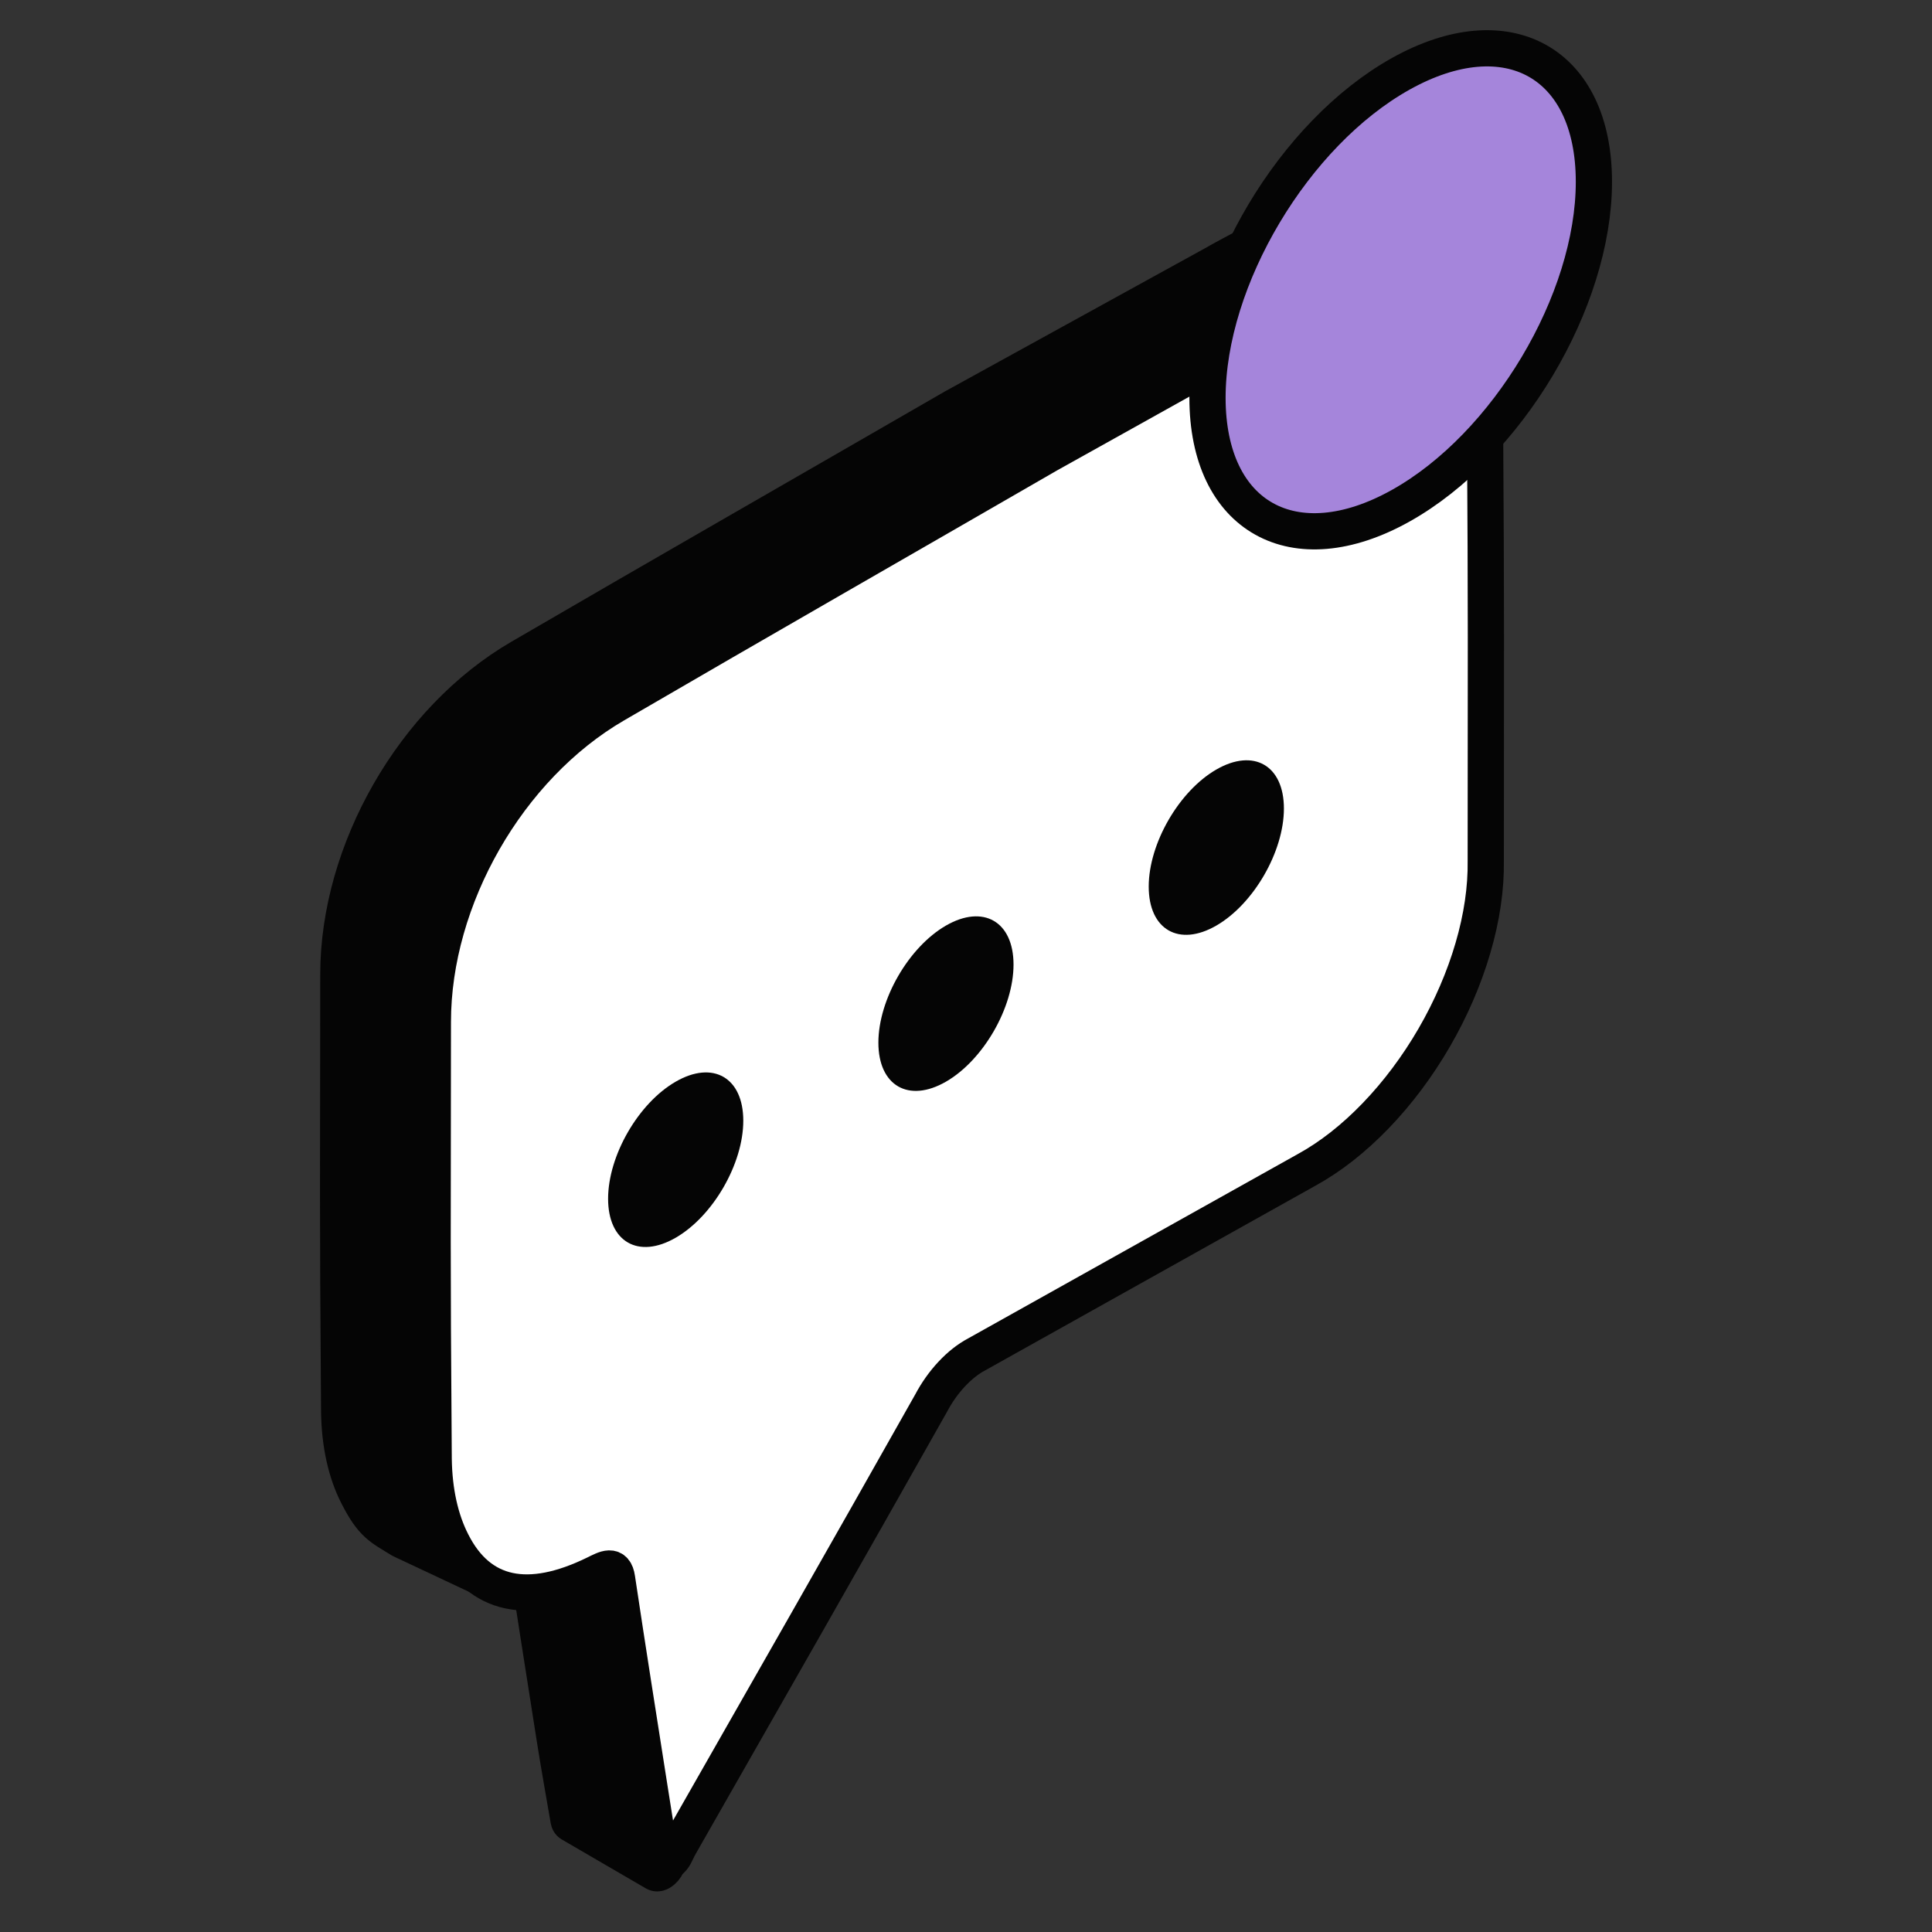 <svg width="40" height="40" viewBox="0 0 40 40" fill="none" xmlns="http://www.w3.org/2000/svg">
<rect x="0" y="0" width="40" height="40" fill="#333333" stroke="none"/>
<path d="M11.816 37.758C11.793 37.744 11.777 37.718 11.771 37.684C11.665 37.06 11.57 36.541 11.487 36.012C11.261 34.577 11.034 33.145 10.818 31.7C10.771 31.375 10.745 32.738 10.397 32.846C10.378 32.852 10.362 32.849 10.347 32.842L8.304 31.882C7.887 31.624 7.713 31.567 7.403 30.957C7.162 30.486 7.032 29.899 7.022 29.233C6.988 24.709 7.003 24.724 7.005 20.175C7.005 17.622 8.557 14.901 10.772 13.613C13.765 11.87 16.757 10.158 19.749 8.43L25.137 5.464C25.832 5.063 28.842 3.513 29.267 3.701C29.379 3.751 29.396 3.99 29.425 4.108C29.543 4.583 29.059 5.84 29.218 5.914C29.235 5.922 29.248 5.935 29.256 5.956C29.44 6.409 28.916 6.938 28.916 7.563C28.945 12.155 28.932 12.206 28.932 16.816C28.941 17.374 28.851 17.985 28.667 18.613C28.484 19.241 28.211 19.872 27.865 20.469C27.519 21.066 27.107 21.616 26.654 22.087C26.201 22.557 25.715 22.938 25.228 23.206C21.123 25.531 22.377 24.707 18.266 27.06C18.088 27.154 17.911 27.293 17.747 27.468C17.583 27.643 17.437 27.85 17.32 28.072C15.816 30.739 14.211 37.017 13.833 38.544C13.794 38.699 13.648 38.824 13.562 38.774L11.816 37.758Z" fill="#050505" stroke="#050505" stroke-width="0.75" stroke-linejoin="round"/>
<path d="M13.979 38.392C13.892 38.574 13.708 38.632 13.684 38.483C13.596 37.958 13.512 37.425 13.444 36.992C13.219 35.557 12.991 34.125 12.775 32.68C12.729 32.364 12.539 32.478 12.326 32.582C10.941 33.261 9.926 33.053 9.361 31.938C9.119 31.466 8.989 30.879 8.979 30.214C8.945 25.689 8.96 25.704 8.962 21.156C8.962 18.602 10.514 15.882 12.729 14.593C15.722 12.85 18.714 11.138 21.706 9.41L26.966 6.477C28.544 5.566 29.753 5.606 30.41 6.91C30.631 7.37 30.745 7.937 30.745 8.576C30.774 13.167 30.761 13.219 30.761 17.828C30.769 18.386 30.68 18.998 30.496 19.626C30.313 20.253 30.04 20.885 29.694 21.482C29.348 22.079 28.936 22.629 28.483 23.099C28.03 23.57 27.544 23.951 27.056 24.219L20.223 28.04C20.045 28.134 19.868 28.273 19.704 28.449C19.54 28.624 19.394 28.83 19.277 29.052C17.559 32.1 15.822 35.14 14.086 38.183C14.064 38.218 14.024 38.298 13.979 38.392Z" fill="white"/>
<path d="M13.979 38.392C13.892 38.574 13.708 38.632 13.684 38.483C13.596 37.958 13.512 37.425 13.444 36.992C13.219 35.557 12.991 34.125 12.775 32.68C12.729 32.364 12.539 32.478 12.326 32.582C10.941 33.261 9.926 33.053 9.361 31.938C9.119 31.466 8.989 30.879 8.979 30.214C8.945 25.689 8.96 25.704 8.962 21.156C8.962 18.602 10.514 15.882 12.729 14.593C15.722 12.85 18.714 11.138 21.706 9.41L26.966 6.477C28.544 5.566 29.753 5.606 30.41 6.91C30.631 7.37 30.745 7.937 30.745 8.576C30.774 13.167 30.761 13.219 30.761 17.828C30.769 18.386 30.68 18.998 30.496 19.626C30.313 20.253 30.04 20.885 29.694 21.482C29.348 22.079 28.936 22.629 28.483 23.099C28.03 23.57 27.544 23.951 27.056 24.219L20.223 28.04C20.045 28.134 19.868 28.273 19.704 28.449C19.54 28.624 19.394 28.83 19.277 29.052C17.559 32.1 15.822 35.14 14.086 38.183C14.064 38.218 14.024 38.298 13.979 38.392Z" stroke="#050505" stroke-width="0.75" stroke-miterlimit="10"/>
<path d="M13.989 25.626C14.762 25.18 15.389 24.095 15.389 23.203C15.389 22.31 14.762 21.948 13.989 22.395C13.216 22.841 12.59 23.926 12.59 24.819C12.59 25.711 13.216 26.073 13.989 25.626Z" fill="#050505"/>
<path d="M19.585 22.395C20.358 21.949 20.984 20.863 20.984 19.971C20.984 19.079 20.358 18.717 19.585 19.163C18.812 19.61 18.186 20.695 18.186 21.587C18.186 22.479 18.812 22.841 19.585 22.395Z" fill="#050505"/>
<path d="M25.183 19.163C25.955 18.717 26.582 17.632 26.582 16.74C26.582 15.847 25.956 15.486 25.183 15.932C24.41 16.378 23.783 17.463 23.783 18.356C23.783 19.248 24.41 19.61 25.183 19.163Z" fill="#050505"/>
<path d="M29 10.471C26.791 11.706 25 10.705 25 8.236C25 5.766 26.791 2.764 29 1.529C31.209 0.294 33 1.295 33 3.764C33 6.234 31.209 9.236 29 10.471Z" fill="#A585DB" stroke="#050505" stroke-width="0.75" stroke-linejoin="round"/>
</svg>
